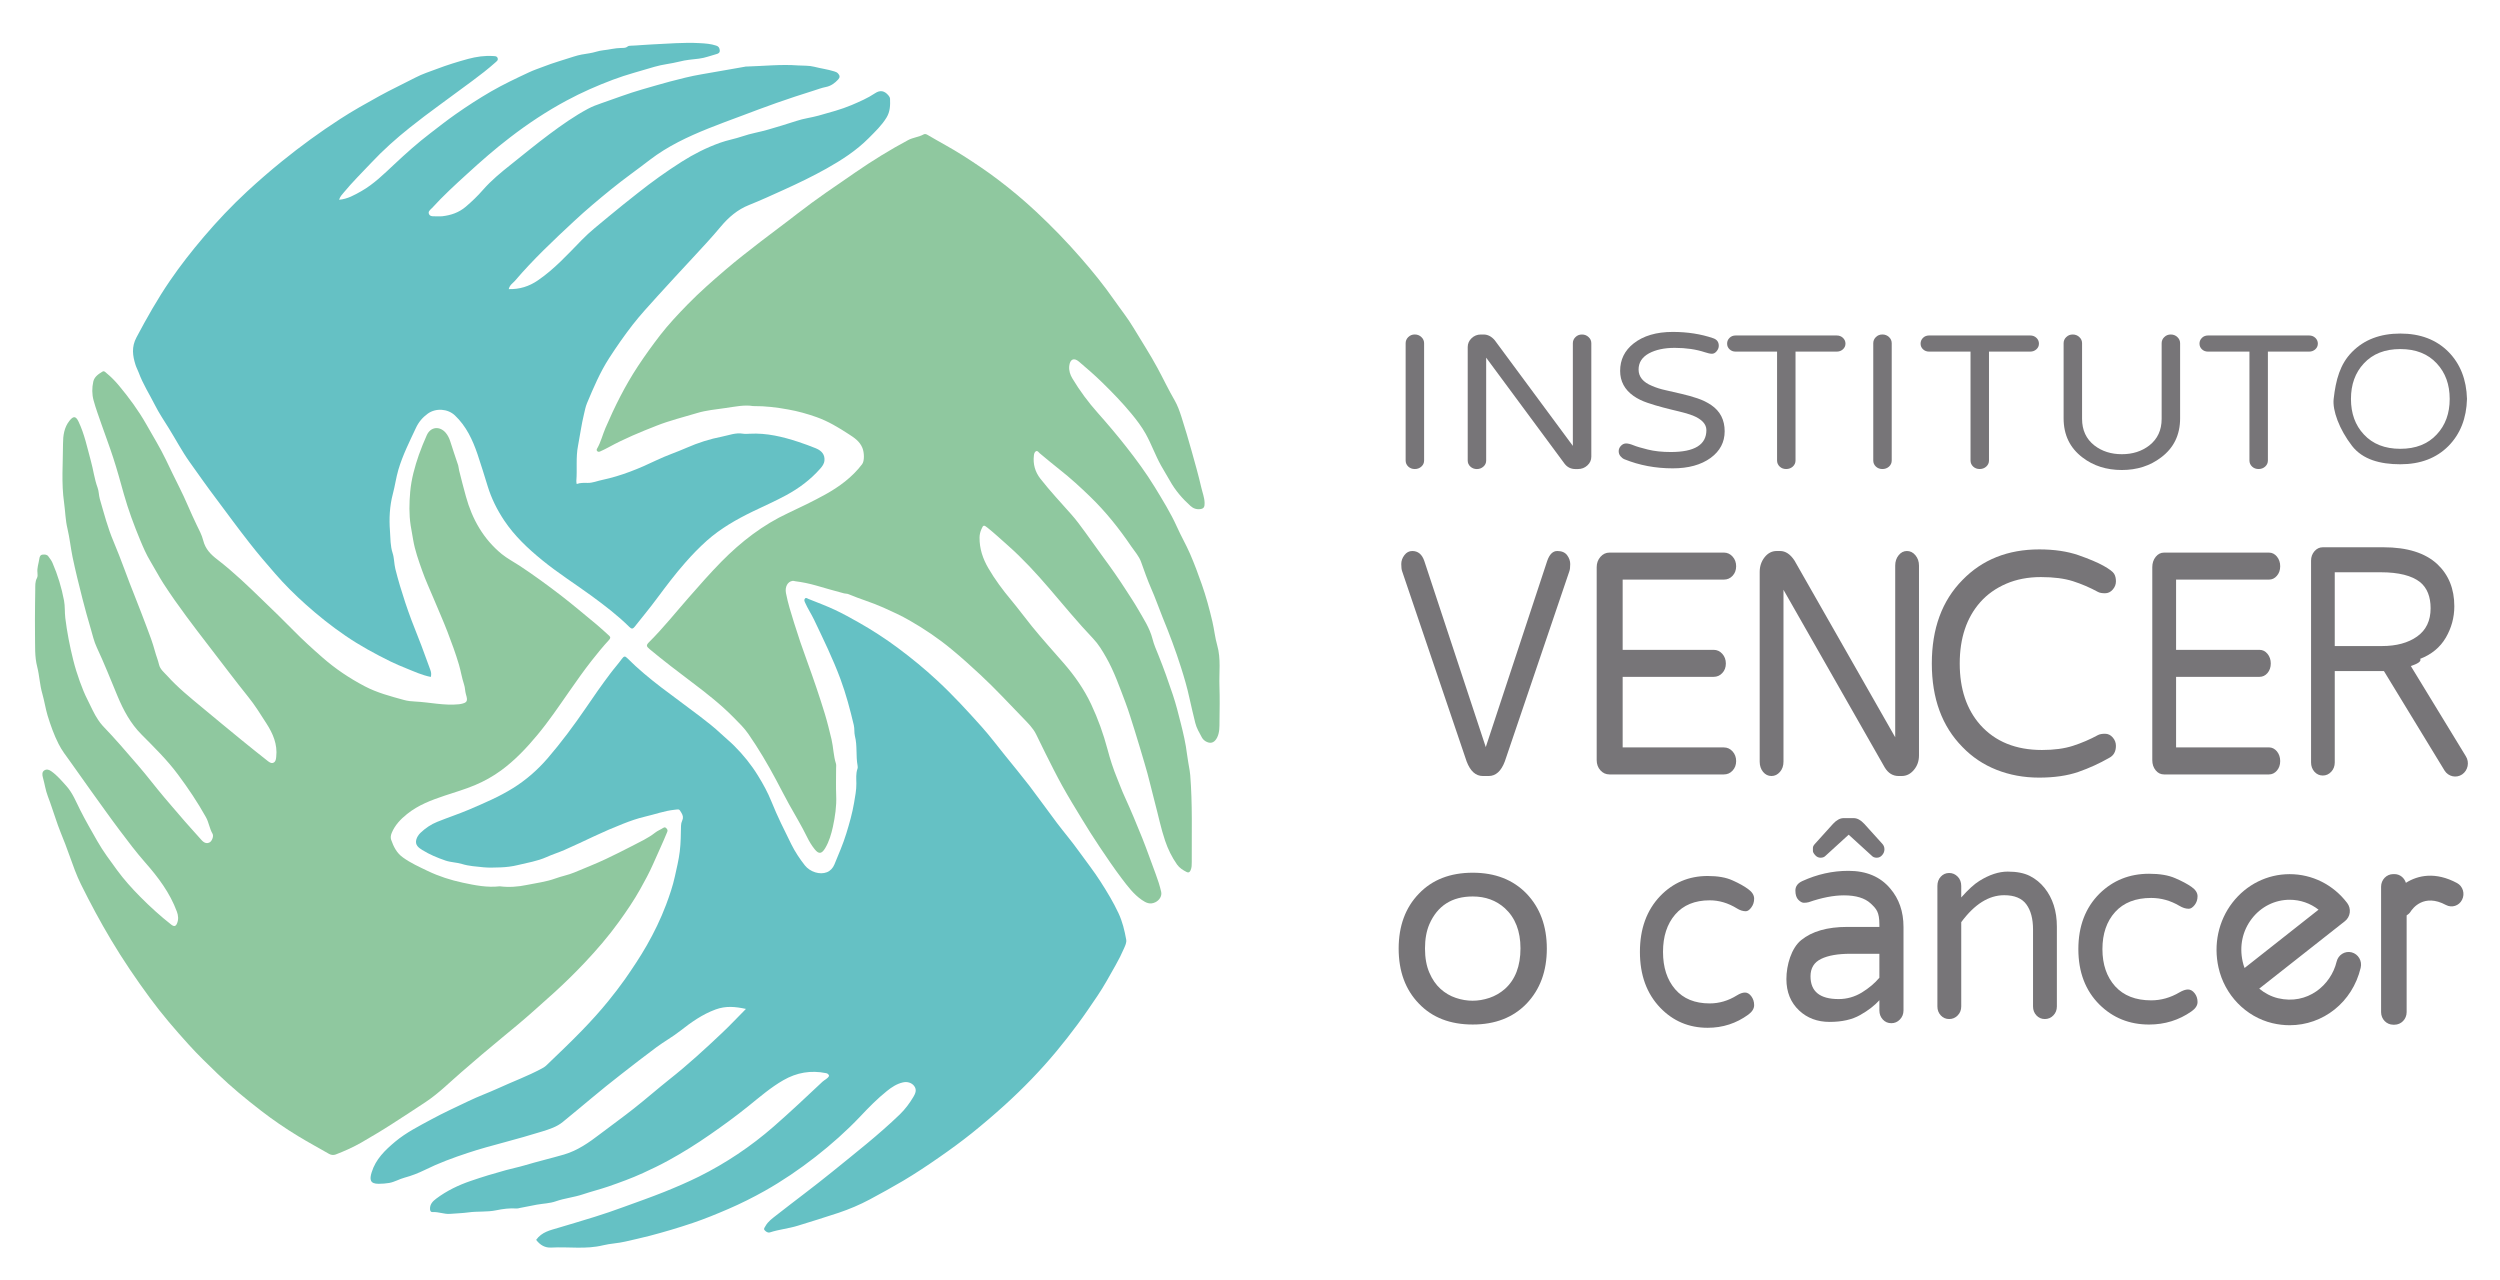<?xml version="1.0" encoding="utf-8"?>
<!-- Generator: Adobe Illustrator 16.0.3, SVG Export Plug-In . SVG Version: 6.00 Build 0)  -->
<!DOCTYPE svg PUBLIC "-//W3C//DTD SVG 1.1//EN" "http://www.w3.org/Graphics/SVG/1.1/DTD/svg11.dtd">
<svg version="1.1" id="Layer_1" xmlns="http://www.w3.org/2000/svg" xmlns:xlink="http://www.w3.org/1999/xlink" x="0px" y="0px"
	 width="749px" height="383.5px" viewBox="0 0 749 383.5" enable-background="new 0 0 749 383.5" xml:space="preserve">
<g>
	<defs>
		<rect id="SVGID_1_" x="-112" y="-114" width="1000" height="610"/>
	</defs>
	<clipPath id="SVGID_2_">
		<use xlink:href="#SVGID_1_"  overflow="visible"/>
	</clipPath>
	<path clip-path="url(#SVGID_2_)" fill="#65C1C4" d="M152.416,86.62c3.251,0.086,6.1-0.818,8.698-2.597
		c4.961-3.371,8.976-7.819,13.158-12.093c2.487-2.569,5.294-4.721,8.003-7.001c2.849-2.396,5.794-4.692,8.712-7.016
		c4.266-3.386,8.657-6.542,13.242-9.454c3.64-2.31,7.419-4.218,11.449-5.667c2.223-0.803,4.557-1.191,6.766-1.951
		c2.515-0.875,5.141-1.263,7.67-2.008c2.848-0.832,5.697-1.679,8.531-2.611c2.168-0.732,4.433-0.976,6.628-1.593
		c3.321-0.947,6.697-1.807,9.879-3.156c2.39-1.033,4.807-2.051,7.003-3.529c1.542-1.047,2.848-0.761,4.015,0.631
		c0.25,0.301,0.459,0.603,0.487,1.019c0.083,1.951,0.028,3.844-1.042,5.609c-1.446,2.381-3.432,4.247-5.35,6.183
		c-3.751,3.774-8.142,6.585-12.713,9.153c-4.155,2.324-8.42,4.376-12.728,6.327c-3.459,1.564-6.905,3.156-10.434,4.562
		c-3.418,1.363-6.114,3.672-8.448,6.47c-2.696,3.243-5.572,6.298-8.42,9.383c-3.557,3.83-7.1,7.66-10.616,11.534
		c-2.514,2.783-5.071,5.552-7.378,8.507c-2.487,3.214-4.821,6.556-7.044,10c-2.723,4.232-4.669,8.837-6.614,13.47
		c-0.445,1.062-0.653,2.21-0.917,3.314c-0.75,3.099-1.167,6.27-1.765,9.383c-0.708,3.572-0.222,7.072-0.514,10.588
		c-0.013,0.243,0.042,0.516,0.097,0.932c1.126-0.416,2.224-0.345,3.321-0.33c1.501,0.014,2.877-0.602,4.308-0.89
		c5.71-1.205,11.087-3.399,16.368-5.939c2.903-1.392,6.002-2.396,8.947-3.701c3.432-1.507,6.99-2.64,10.63-3.343
		c2.042-0.401,4.071-1.248,6.238-0.875c0.681,0.115,1.39,0.043,2.071,0.014c5.03-0.272,9.823,0.89,14.575,2.453
		c1.765,0.589,3.501,1.22,5.224,1.923c1.876,0.775,2.682,2.008,2.557,3.601c-0.07,1.018-0.653,1.793-1.279,2.496
		c-2.89,3.285-6.336,5.853-10.143,7.919c-3.265,1.779-6.641,3.257-9.976,4.864c-4.904,2.381-9.67,5.078-13.811,8.751
		c-2.32,2.08-4.502,4.318-6.558,6.685c-2.987,3.386-5.697,7.001-8.406,10.63c-2.154,2.927-4.488,5.71-6.739,8.565
		c-0.528,0.646-0.917,0.617-1.528,0.015c-3.474-3.443-7.35-6.399-11.283-9.282c-4.932-3.601-10.115-6.872-14.853-10.746
		c-4.279-3.486-8.295-7.259-11.421-11.95c-2.098-3.17-3.765-6.499-4.891-10.157c-0.986-3.214-1.987-6.442-3.057-9.627
		c-1.473-4.332-3.404-8.435-6.766-11.62c-2.168-2.052-5.725-2.266-8.129-0.545c-1.57,1.133-2.765,2.554-3.585,4.332
		c-1.917,4.103-3.945,8.12-5.238,12.496c-0.694,2.382-1.014,4.863-1.653,7.23c-0.973,3.687-1.139,7.403-0.861,11.104
		c0.152,2.195,0.083,4.448,0.805,6.657c0.473,1.435,0.431,3.171,0.806,4.706c0.848,3.4,1.862,6.742,2.96,10.056
		c1.181,3.544,2.501,7.044,3.904,10.502c1.292,3.17,2.376,6.441,3.599,9.64c0.264,0.704,0.375,1.349,0.166,2.166
		c-2.612-0.516-5.002-1.621-7.378-2.582c-1.542-0.631-3.098-1.262-4.612-2.008c-4.669-2.295-9.24-4.777-13.562-7.733
		c-4.182-2.855-8.128-5.996-11.907-9.382c-3.238-2.884-6.308-5.94-9.143-9.196c-2.639-3.013-5.252-6.083-7.725-9.253
		c-3.349-4.261-6.544-8.637-9.782-12.969c-2.778-3.673-5.432-7.446-8.1-11.191c-2.321-3.242-4.182-6.799-6.294-10.199
		c-1.418-2.281-2.932-4.519-4.141-6.915c-1.639-3.242-3.613-6.313-4.877-9.756c-0.292-0.789-0.708-1.521-0.945-2.281
		c-0.875-2.754-1.264-5.365,0.278-8.263c3.085-5.825,6.322-11.549,10.032-16.972c3.126-4.576,6.558-8.938,10.143-13.155
		c4.071-4.792,8.378-9.325,12.95-13.572c3.404-3.141,6.905-6.183,10.504-9.095c5.558-4.505,11.338-8.709,17.312-12.582
		c3.835-2.496,7.823-4.72,11.824-6.929c3.558-1.966,7.24-3.673,10.838-5.552c2.029-1.062,4.238-1.765,6.406-2.582
		c3.07-1.162,6.197-2.138,9.365-2.999c2.487-0.66,4.988-1.032,7.558-0.846c0.5,0.043,1.042-0.029,1.265,0.604
		c0.222,0.645-0.25,0.932-0.626,1.276c-2.223,1.98-4.571,3.802-6.961,5.567c-3.293,2.453-6.6,4.892-9.92,7.302
		c-2.946,2.152-5.864,4.347-8.726,6.628c-4.127,3.285-8.059,6.785-11.685,10.659c-2.738,2.913-5.6,5.724-8.157,8.823
		c-0.528,0.631-1.125,1.205-1.417,2.195c2.543-0.215,4.627-1.435,6.697-2.597c3.696-2.109,6.725-5.107,9.837-8.019
		c3.474-3.257,7.031-6.442,10.811-9.325c2.501-1.923,4.974-3.874,7.558-5.682c3.446-2.424,6.975-4.705,10.63-6.828
		c3.682-2.123,7.516-3.931,11.351-5.724c1.403-0.66,2.89-1.162,4.335-1.707c3.002-1.177,6.114-2.037,9.17-3.042
		c1.459-0.473,3.03-0.746,4.572-0.961c1.403-0.187,2.709-0.761,4.155-0.904c1.778-0.172,3.543-0.674,5.363-0.689
		c0.403-0.014,0.805,0.015,1.195-0.071c0.263-0.057,0.527-0.172,0.777-0.373c0.223-0.187,0.584-0.23,0.89-0.23
		c2.126-0.057,4.252-0.315,6.35-0.387c4.765-0.201,9.531-0.66,14.325-0.387c1.667,0.086,3.349,0.2,4.974,0.745
		c0.751,0.244,0.987,0.703,1.056,1.392c0.084,0.789-0.528,1.033-1.042,1.162c-1.723,0.459-3.363,1.133-5.182,1.349
		c-1.974,0.229-4.002,0.387-5.892,0.889c-2.473,0.631-5.03,0.832-7.434,1.55c-4.126,1.262-8.322,2.309-12.379,3.844
		c-4.78,1.793-9.449,3.845-13.951,6.269c-5.932,3.185-11.546,6.901-16.923,11.033c-4.474,3.414-8.726,7.144-12.88,10.946
		c-3.613,3.285-7.225,6.599-10.532,10.243c-0.084,0.086-0.195,0.144-0.278,0.244c-0.361,0.43-0.917,0.789-0.639,1.492
		c0.25,0.645,0.806,0.717,1.403,0.717c0.889-0.014,1.779,0.072,2.64-0.014c2.571-0.301,4.919-1.09,6.989-2.841
		c1.848-1.577,3.571-3.227,5.169-5.064c2.501-2.854,5.405-5.236,8.35-7.574c3.849-3.071,7.67-6.212,11.616-9.153
		c3.682-2.741,7.448-5.395,11.491-7.561c1.264-0.674,2.626-1.191,3.974-1.65c4.085-1.405,8.128-2.969,12.296-4.16
		c2.724-0.775,5.447-1.593,8.184-2.324c3.168-0.832,6.35-1.65,9.573-2.195c2.501-0.431,5.002-0.89,7.49-1.306
		c1.195-0.2,4.862-0.846,5.641-0.989c0.083-0.072,0.25-0.029,0.361-0.029c5.155-0.144,10.296-0.717,15.437-0.33
		c1.611,0.1,3.32,0,4.849,0.402c1.973,0.516,4.002,0.76,5.961,1.377c0.417,0.129,0.805,0.258,1.139,0.617
		c0.57,0.631,0.653,1.147,0.042,1.822c-1.028,1.119-2.237,1.965-3.669,2.238c-1.278,0.243-2.486,0.731-3.709,1.104
		c-3.738,1.162-7.448,2.396-11.13,3.687c-3.459,1.205-6.877,2.525-10.295,3.802c-3.377,1.262-6.767,2.496-10.116,3.845
		c-6.155,2.482-12.129,5.279-17.507,9.396c-3.835,2.97-7.822,5.753-11.588,8.824c-3.779,3.069-7.517,6.197-11.101,9.54
		c-6.142,5.71-12.242,11.448-17.716,17.875C153.666,84.855,152.736,85.3,152.416,86.62"/>
	<path clip-path="url(#SVGID_2_)" fill="#65C1C4" d="M160.625,371.464c1.737-2.425,4.266-2.884,6.628-3.602
		c3.599-1.104,7.253-2.123,10.837-3.271c2.932-0.918,5.864-1.908,8.768-2.984c4.057-1.478,8.156-2.912,12.171-4.519
		c3.516-1.421,7.003-2.912,10.393-4.591c8.073-4.031,15.535-9.01,22.398-15.006c4.974-4.348,9.782-8.881,14.603-13.414
		c0.654-0.603,1.543-0.89,1.973-1.75c-0.125-0.531-0.555-0.76-0.944-0.818c-4.516-0.918-8.754-0.187-12.769,2.124
		c-3.78,2.166-7.073,5.035-10.463,7.761c-3.738,3.013-7.6,5.824-11.532,8.551c-3.988,2.769-8.073,5.337-12.311,7.66
		c-2.529,1.392-5.113,2.64-7.725,3.831c-3.404,1.563-6.906,2.826-10.421,4.046c-2.515,0.86-5.113,1.506-7.642,2.353
		c-2.654,0.89-5.433,1.147-8.087,2.08c-1.792,0.631-3.779,0.66-5.682,1.004c-1.695,0.302-3.377,0.66-5.086,0.99
		c-0.305,0.058-0.611,0.187-0.903,0.158c-2.084-0.158-4.21,0.129-6.155,0.53c-2.821,0.588-5.641,0.244-8.406,0.646
		c-1.807,0.244-3.613,0.272-5.419,0.431c-1.792,0.145-3.46-0.66-5.238-0.531c-0.556,0.029-0.737-0.344-0.779-0.875
		c-0.069-1.491,0.82-2.366,1.862-3.156c3.14-2.353,6.614-4.031,10.296-5.293c3.502-1.206,7.045-2.281,10.63-3.257
		c1.834-0.503,3.709-0.875,5.544-1.421c3.917-1.162,7.877-2.108,11.81-3.242c4.071-1.19,7.517-3.615,10.865-6.183
		c3.363-2.568,6.808-5.021,10.116-7.646c3.584-2.826,7.016-5.839,10.587-8.68c5.53-4.361,10.727-9.139,15.853-13.987
		c2.349-2.209,4.544-4.577,7.087-7.131c-3.321-0.717-6.072-0.932-9.073,0.158c-3.988,1.463-7.309,3.83-10.602,6.413
		c-2.279,1.793-4.835,3.199-7.169,4.935c-3.571,2.626-7.059,5.38-10.56,8.092c-5.961,4.591-11.644,9.54-17.494,14.288
		c-1.792,1.464-3.96,2.138-6.099,2.813c-3.779,1.176-7.587,2.237-11.407,3.271c-3.641,0.976-7.295,1.966-10.88,3.156
		c-4.39,1.449-8.74,3.041-12.936,5.122c-1.903,0.932-3.973,1.75-6.085,2.31c-1.543,0.416-2.932,1.276-4.558,1.578
		c-1.07,0.187-2.112,0.244-3.168,0.258c-2.654,0.029-2.751-1.348-2.112-3.414c1.209-3.988,4.057-6.686,7.059-9.21
		c3.321-2.77,7.155-4.678,10.907-6.715c3.627-1.965,7.378-3.672,11.088-5.451c2.918-1.406,5.988-2.511,8.934-3.859
		c4.321-1.994,8.781-3.614,12.977-5.882c0.445-0.244,0.903-0.487,1.265-0.832c3.626-3.486,7.281-6.943,10.782-10.559
		c2.793-2.883,5.502-5.854,8.017-8.98c1.681-2.095,3.321-4.189,4.877-6.398c2.293-3.3,4.516-6.614,6.516-10.114
		c2.223-3.888,4.169-7.905,5.767-12.123c1.055-2.797,2.028-5.623,2.667-8.564c0.542-2.468,1.154-4.921,1.459-7.46
		c0.32-2.582,0.32-5.151,0.375-7.719c0.014-0.559,0.125-1.032,0.348-1.506c0.389-0.832,0.278-1.535-0.223-2.352
		c-0.708-1.206-0.625-1.091-2.097-0.919c-3.03,0.316-5.892,1.392-8.851,2.066c-2.209,0.517-4.377,1.277-6.517,2.124
		c-2.89,1.133-5.752,2.366-8.559,3.686c-3.001,1.406-5.988,2.827-9.017,4.161c-1.765,0.775-3.613,1.334-5.378,2.137
		c-2.764,1.234-5.738,1.693-8.614,2.396c-1.667,0.416-3.446,0.631-5.197,0.689c-1.695,0.043-3.404,0.143-5.085-0.029
		c-2.153-0.244-4.321-0.33-6.433-0.99c-1.584-0.487-3.321-0.473-4.919-1.018c-2.431-0.833-4.794-1.808-6.975-3.171
		c-1.07-0.66-2.195-1.449-1.806-3.056c0.208-0.818,0.709-1.535,1.278-2.094c1.473-1.392,3.14-2.54,5.016-3.286
		c3.168-1.277,6.419-2.352,9.573-3.687c4.461-1.922,8.962-3.816,13.117-6.412c3.876-2.41,7.308-5.394,10.337-8.895
		c4.127-4.791,7.878-9.841,11.463-15.077c2.362-3.487,4.78-6.944,7.309-10.301c1.139-1.535,2.431-2.956,3.543-4.49
		c0.555-0.761,0.917-0.89,1.597-0.173c3.196,3.214,6.67,6.069,10.241,8.809c3.779,2.884,7.642,5.652,11.421,8.55
		c2.21,1.693,4.405,3.386,6.447,5.322c1.292,1.22,2.682,2.325,3.932,3.587c2.71,2.697,5.127,5.696,7.114,8.938
		c1.529,2.468,2.946,5.05,4.044,7.79c1.75,4.375,3.862,8.564,5.946,12.782c1.112,2.238,2.516,4.347,4.058,6.312
		c1.542,1.938,4.474,2.898,6.613,2.038c1.014-0.402,1.793-1.263,2.223-2.296c1.251-3.055,2.585-6.082,3.558-9.253
		c0.944-3.056,1.819-6.126,2.348-9.268c0.305-1.893,0.708-3.802,0.68-5.738c-0.013-1.492-0.18-2.984,0.334-4.447
		c0.111-0.273,0.083-0.646,0.028-0.962c-0.542-2.912-0.042-5.925-0.792-8.823c-0.264-1.061-0.07-2.166-0.334-3.271
		c-1.111-4.676-2.32-9.281-4.001-13.815c-2.279-6.14-5.141-11.965-7.934-17.832c-0.82-1.707-1.89-3.3-2.654-5.05
		c-0.194-0.43-0.389-0.861-0.028-1.248c0.334-0.359,0.709,0,1.028,0.129c2.654,1.062,5.336,2.066,7.92,3.271
		c2.432,1.133,4.78,2.453,7.128,3.773c4.099,2.324,8.045,4.877,11.852,7.718c4.057,3.013,7.962,6.226,11.672,9.67
		c4.724,4.375,9.072,9.124,13.366,13.915c2.418,2.712,4.613,5.624,6.892,8.45c2.487,3.085,5.002,6.126,7.406,9.239
		c2.779,3.644,5.446,7.417,8.211,11.075c2.195,2.898,4.557,5.653,6.655,8.608c2.154,2.984,4.433,5.882,6.42,8.995
		c1.959,3.056,3.835,6.155,5.377,9.456c1.167,2.495,1.806,5.149,2.293,7.847c0.18,0.946-0.279,1.808-0.612,2.597
		c-0.75,1.75-1.611,3.457-2.556,5.121c-1.765,3.099-3.46,6.27-5.475,9.239c-1.931,2.84-3.848,5.696-5.891,8.449
		c-2.057,2.77-4.168,5.48-6.364,8.12c-4.779,5.753-9.962,11.09-15.478,16.097c-3.196,2.897-6.461,5.681-9.81,8.378
		c-3.196,2.554-6.516,4.979-9.892,7.316c-3.516,2.453-7.087,4.82-10.755,7.002c-3.307,1.937-6.641,3.801-10.018,5.595
		c-2.987,1.592-6.086,2.897-9.267,3.974c-4.058,1.362-8.157,2.598-12.242,3.873c-2.751,0.861-5.599,1.104-8.322,1.994
		c-0.723,0.23-1.237-0.215-1.654-0.659c-0.389-0.416,0.084-0.876,0.264-1.22c0.765-1.391,2.029-2.266,3.21-3.199
		c5.613-4.404,11.352-8.637,16.895-13.142c6.823-5.552,13.77-10.96,20.134-17.101c1.625-1.578,2.959-3.371,4.098-5.293
		c0.557-0.962,1.098-2.081,0.209-3.243c-0.709-0.946-2.043-1.392-3.39-1.062c-1.806,0.416-3.363,1.435-4.78,2.583
		c-2.862,2.295-5.447,4.92-7.976,7.617c-4.168,4.391-8.67,8.379-13.421,12.094c-4.836,3.773-9.894,7.217-15.215,10.215
		c-3.529,1.979-7.169,3.802-10.893,5.408c-3.502,1.507-7.017,2.956-10.616,4.175c-4.293,1.449-8.642,2.74-13.033,3.888
		c-2.389,0.617-4.821,1.148-7.239,1.708c-2.139,0.516-4.46,0.573-6.613,1.104c-5.169,1.276-10.352,0.401-15.52,0.688
		C163.293,373.888,161.82,373.027,160.625,371.464"/>
	<path clip-path="url(#SVGID_2_)" fill="#8FC89F" d="M149.729,265.534c2.765,0.359,5.502,0.144,8.101-0.402
		c2.862-0.588,5.766-0.932,8.545-1.936c1.861-0.689,3.848-1.033,5.696-1.808c3.155-1.334,6.364-2.568,9.476-4.045
		c2.599-1.249,5.197-2.511,7.74-3.846c2.376-1.248,4.835-2.338,6.988-4.031c0.737-0.588,1.64-0.918,2.432-1.434
		c0.431-0.273,0.695-0.158,0.973,0.157c0.236,0.302,0.43,0.532,0.236,1.019c-1.32,3.257-2.834,6.427-4.238,9.641
		c-1.139,2.596-2.487,5.078-3.863,7.532c-1.903,3.399-4.099,6.627-6.391,9.798c-3.14,4.36-6.655,8.421-10.323,12.309
		c-2.877,3.041-5.878,5.983-8.976,8.809c-2.015,1.836-4.085,3.629-6.114,5.467c-3.126,2.797-6.364,5.479-9.601,8.133
		c-4.127,3.372-8.17,6.857-12.2,10.344c-3.501,3.027-6.78,6.327-10.643,8.895c-3.307,2.195-6.628,4.361-9.976,6.514
		c-3.057,1.979-6.197,3.845-9.351,5.667c-2.459,1.406-5.016,2.539-7.642,3.558c-0.611,0.229-1.306,0.215-1.987-0.158
		c-3.098-1.793-6.252-3.472-9.323-5.351c-3.821-2.324-7.517-4.85-11.06-7.59c-4.516-3.485-8.906-7.087-13.033-11.075
		c-2.932-2.84-5.878-5.666-8.629-8.708c-4.07-4.49-8.03-9.081-11.629-13.987c-4.141-5.624-8.073-11.405-11.671-17.445
		c-3.238-5.422-6.211-10.975-9.018-16.642c-1.334-2.697-2.376-5.638-3.404-8.522c-0.82-2.323-1.696-4.633-2.64-6.914
		c-0.612-1.478-1.112-2.985-1.626-4.491c-0.75-2.123-1.403-4.275-2.223-6.37c-0.723-1.864-0.973-3.844-1.515-5.738
		c-0.208-0.746-0.291-1.664,0.487-2.109c0.681-0.402,1.376-0.2,2.084,0.316c1.737,1.234,3.085,2.841,4.502,4.419
		c1.89,2.123,2.89,4.762,4.168,7.273c1.584,3.128,3.349,6.183,5.085,9.225c1.737,3.07,3.863,5.867,5.919,8.694
		c2.071,2.826,4.419,5.437,6.893,7.933c2.959,2.998,6.057,5.811,9.35,8.393c0.806,0.617,1.32,0.531,1.695-0.344
		c0.515-1.177,0.403-2.41-0.027-3.559c-2.084-5.624-5.572-10.272-9.476-14.705c-2.724-3.098-5.225-6.412-7.712-9.726
		c-2.904-3.86-5.697-7.833-8.531-11.75c-2.084-2.912-4.127-5.839-6.225-8.765c-1.237-1.707-2.515-3.357-3.488-5.28
		c-1.389-2.726-2.403-5.609-3.306-8.536c-0.639-2.152-0.959-4.375-1.571-6.513c-0.777-2.654-0.861-5.423-1.528-8.048
		c-0.82-3.142-0.597-6.269-0.667-9.397c-0.055-3.185,0-6.384,0.014-9.569c0-1.363,0.042-2.726,0.056-4.089
		c0.028-1.219-0.111-2.453,0.528-3.601c0.222-0.416,0.194-1.032,0.139-1.534c-0.181-1.464,0.361-2.812,0.556-4.204
		c0.069-0.517,0.25-1.191,0.986-1.248c0.639-0.058,1.292-0.072,1.723,0.531c0.444,0.616,0.945,1.234,1.236,1.936
		c1.571,3.63,2.724,7.417,3.46,11.32c0.32,1.693,0.167,3.457,0.375,5.193c0.528,4.261,1.334,8.436,2.376,12.582
		c0.542,2.18,1.209,4.303,1.959,6.398c0.695,1.908,1.432,3.802,2.376,5.624c1.015,1.979,1.862,4.06,3.113,5.896
		c0.444,0.646,0.889,1.277,1.403,1.822c3.641,3.773,7.045,7.747,10.463,11.721c2.765,3.17,5.293,6.57,8.017,9.77
		c1.459,1.764,3.001,3.471,4.474,5.222c2.14,2.539,4.391,4.964,6.586,7.445c0.848,0.961,1.64,1.191,2.487,0.746
		c0.653-0.344,1.292-1.836,0.862-2.582c-0.917-1.549-1.084-3.357-1.973-4.95c-2.501-4.49-5.336-8.694-8.379-12.782
		c-3.265-4.404-7.142-8.177-10.949-12.022c-3.237-3.257-5.349-7.159-7.142-11.434c-2.042-4.906-3.987-9.841-6.238-14.647
		c-0.834-1.765-1.265-3.73-1.82-5.624c-0.876-2.927-1.681-5.882-2.446-8.852c-1.069-4.203-2.112-8.378-3.001-12.639
		c-0.569-2.812-0.861-5.681-1.514-8.45c-0.626-2.582-0.654-5.193-1.015-7.775c-0.848-5.882-0.333-11.793-0.319-17.689
		c0-2.353,0.319-4.878,1.959-6.901c1.167-1.449,1.876-1.391,2.681,0.273c1.779,3.73,2.599,7.761,3.683,11.721
		c0.75,2.683,1.069,5.48,2.042,8.12c0.389,1.047,0.347,2.281,0.667,3.385c1.25,4.29,2.362,8.622,4.126,12.768
		c2.307,5.437,4.197,11.062,6.42,16.527c1.208,2.999,2.334,6.026,3.487,9.038c0.904,2.368,1.807,4.778,2.473,7.245
		c0.362,1.363,0.904,2.626,1.223,4.003c0.32,1.42,1.529,2.353,2.459,3.371c3.168,3.529,6.837,6.484,10.449,9.483
		c3.96,3.285,7.906,6.571,11.894,9.813c2.598,2.137,5.224,4.203,7.864,6.298c0.514,0.387,1.112,0.76,1.737,0.373
		c0.57-0.344,0.639-1.005,0.709-1.693c0.43-3.773-1.001-6.987-2.904-9.957c-1.765-2.739-3.46-5.522-5.517-8.047
		c-1.959-2.425-3.862-4.907-5.766-7.374c-2.112-2.726-4.196-5.466-6.28-8.192c-2.14-2.798-4.307-5.581-6.377-8.407
		c-2.391-3.228-4.711-6.499-6.906-9.884c-1.417-2.196-2.612-4.519-3.96-6.743c-1.209-1.994-2.153-4.189-3.057-6.355
		c-1.848-4.462-3.543-9.01-4.863-13.687c-1.028-3.672-2.028-7.359-3.223-11.003c-1.084-3.329-2.321-6.6-3.474-9.899
		c-0.834-2.425-1.737-4.821-2.404-7.288c-0.486-1.793-0.486-3.73-0.083-5.552c0.32-1.479,1.556-2.296,2.765-3.027
		c0.472-0.287,0.792,0.1,1.139,0.401c1.39,1.134,2.654,2.425,3.794,3.788c3.015,3.629,5.821,7.417,8.17,11.563
		c2,3.558,4.154,7.015,5.918,10.702c1.292,2.711,2.599,5.423,3.946,8.091c1.89,3.702,3.391,7.59,5.211,11.32
		c0.75,1.535,1.598,3.098,2.001,4.734c0.653,2.596,2.292,4.218,4.224,5.695c4.89,3.759,9.323,8.048,13.755,12.352
		c3.015,2.913,6.044,5.825,8.976,8.823c2.807,2.869,5.766,5.552,8.767,8.177c3.877,3.401,8.101,6.227,12.631,8.608
		c3.737,1.966,7.794,3.027,11.823,4.132c1.084,0.301,2.251,0.416,3.308,0.459c4.39,0.215,8.711,1.277,13.13,0.818
		c0.181-0.029,0.375-0.043,0.556-0.086c1.903-0.388,2.167-0.847,1.542-2.87c-0.292-0.989-0.236-2.008-0.583-3.012
		c-0.64-1.923-0.945-3.946-1.515-5.897c-0.987-3.342-2.195-6.613-3.446-9.87c-1.264-3.271-2.696-6.47-4.029-9.683
		c-1.195-2.884-2.529-5.71-3.557-8.651c-1.056-2.984-2.14-5.997-2.682-9.167c-0.236-1.449-0.528-2.869-0.75-4.319
		c-0.515-3.371-0.431-6.771-0.139-10.099c0.333-3.773,1.348-7.475,2.598-11.075c0.695-1.995,1.528-3.975,2.362-5.868
		c1.14-2.568,3.877-2.855,5.697-0.717c0.583,0.703,1.042,1.578,1.334,2.525c0.75,2.424,1.598,4.82,2.39,7.23
		c0.153,0.488,0.138,1.019,0.278,1.52c0.652,2.597,1.306,5.18,2.028,7.762c1.89,6.872,5.28,12.797,10.741,17.273
		c1.667,1.348,3.598,2.353,5.391,3.529c4.21,2.783,8.295,5.767,12.31,8.852c3.668,2.826,7.183,5.838,10.768,8.779
		c1.265,1.034,2.446,2.196,3.683,3.286c0.527,0.444,0.402,0.832-0.015,1.291c-1.82,1.965-3.501,4.045-5.168,6.154
		c-2.404,3.056-4.641,6.255-6.864,9.44c-3.043,4.362-6.016,8.766-9.407,12.84c-3.265,3.945-6.766,7.632-10.893,10.659
		c-2.459,1.794-5.086,3.257-7.864,4.419c-2.932,1.234-5.975,2.109-8.976,3.113c-4.03,1.349-8.003,2.826-11.38,5.566
		c-1.903,1.536-3.557,3.257-4.543,5.596c-0.292,0.717-0.403,1.448-0.181,2.065c0.723,2.081,1.667,3.988,3.529,5.308
		c2.335,1.693,4.905,2.826,7.448,4.06c3.348,1.607,6.864,2.726,10.476,3.501C142.295,265.233,145.991,265.979,149.729,265.534"/>
	<path clip-path="url(#SVGID_2_)" fill="#8FC89F" d="M225.586,121.659c-2.529-0.445-5.488,0.201-8.364,0.603
		c-2.793,0.416-5.669,0.659-8.393,1.492c-4.085,1.233-8.211,2.238-12.199,3.816c-4.821,1.893-9.615,3.873-14.172,6.369
		c-0.876,0.488-1.779,0.918-2.696,1.335c-0.264,0.114-0.625,0.157-0.875-0.158c-0.167-0.215-0.153-0.459,0-0.703
		c1.125-1.937,1.639-4.132,2.514-6.184c2.766-6.426,5.864-12.653,9.713-18.492c2.126-3.227,4.363-6.327,6.711-9.368
		c2.501-3.228,5.307-6.197,8.156-9.124c3.599-3.687,7.461-7.073,11.366-10.415c3.404-2.927,6.975-5.667,10.531-8.436
		c3.655-2.826,7.393-5.537,11.033-8.392c5.669-4.405,11.602-8.393,17.507-12.453c5.043-3.472,10.254-6.685,15.645-9.569
		c1.487-0.803,3.224-0.904,4.711-1.736c0.305-0.157,0.736-0.071,1.083,0.144c3.585,2.123,7.253,4.031,10.768,6.283
		c3.516,2.253,7.003,4.577,10.324,7.102c3.988,3.012,7.836,6.24,11.505,9.669c4.71,4.404,9.198,9.024,13.422,13.887
		c3.473,3.989,6.835,8.106,9.878,12.481c1.974,2.827,4.141,5.509,5.892,8.465c2.376,3.988,4.932,7.862,7.142,11.979
		c1.736,3.199,3.293,6.513,5.127,9.669c0.889,1.535,1.5,3.271,2.056,4.992c1.084,3.386,2.098,6.815,3.057,10.244
		c1.014,3.601,2.028,7.202,2.876,10.86c0.348,1.535,0.959,3.013,1,4.648c0.028,1.148-0.194,1.707-1.264,1.85
		c-1.125,0.159-2.126-0.171-2.973-0.946c-2.418-2.181-4.544-4.634-6.156-7.532c-0.861-1.549-1.82-3.041-2.681-4.605
		c-1.696-3.056-2.863-6.37-4.544-9.411c-1.222-2.195-2.723-4.16-4.307-6.083c-2.737-3.314-5.711-6.384-8.768-9.368
		c-2.223-2.181-4.584-4.218-6.947-6.226c-1.528-1.306-2.695-0.732-2.918,1.334c-0.138,1.349,0.292,2.625,0.945,3.701
		c2.21,3.687,4.752,7.116,7.614,10.329c2.918,3.286,5.766,6.643,8.49,10.115c3.057,3.887,5.988,7.876,8.573,12.093
		c2.348,3.874,4.765,7.733,6.641,11.908c1.223,2.74,2.751,5.365,3.946,8.12c1.293,2.984,2.432,6.04,3.502,9.109
		c1.292,3.659,2.293,7.389,3.182,11.176c0.555,2.367,0.778,4.792,1.445,7.101c1.167,4.075,0.514,8.206,0.667,12.309
		c0.125,3.516,0.055,7.03,0.013,10.531c-0.013,1.607,0.056,3.185-0.68,4.734c-0.681,1.392-1.696,1.994-3.043,1.406
		c-0.681-0.287-1.237-0.775-1.556-1.378c-0.737-1.405-1.598-2.768-1.974-4.346c-0.583-2.482-1.222-4.95-1.75-7.446
		c-0.667-3.113-1.57-6.183-2.529-9.196c-1.612-5.093-3.487-10.071-5.516-15.006c-1.167-2.884-2.182-5.853-3.446-8.694
		c-1.125-2.582-2.042-5.222-2.987-7.861c-0.626-1.779-1.918-3.157-2.946-4.677c-3.64-5.366-7.669-10.416-12.296-14.892
		c-2.918-2.826-5.919-5.58-9.115-8.091c-2.043-1.592-4.016-3.285-6.03-4.935c-0.334-0.273-0.598-0.832-1.084-0.617
		c-0.459,0.23-0.597,0.775-0.653,1.306c-0.306,2.582,0.375,4.906,1.917,6.9c2.918,3.73,6.141,7.173,9.268,10.702
		c1.528,1.707,2.876,3.587,4.238,5.437c1.82,2.468,3.543,4.993,5.363,7.446c2.39,3.228,4.696,6.528,6.864,9.913
		c1.167,1.823,2.39,3.63,3.473,5.51c1.668,2.912,3.558,5.695,4.419,9.052c0.417,1.664,1.125,3.257,1.778,4.863
		c1.57,3.902,2.974,7.848,4.308,11.85c0.93,2.783,1.653,5.624,2.362,8.465c0.778,3.069,1.501,6.154,1.889,9.353
		c0.195,1.607,0.529,3.257,0.792,4.892c0.056,0.445,0.125,0.89,0.167,1.349c0.695,8.679,0.417,17.373,0.459,26.067
		c0,0.846,0.013,1.664-0.362,2.482c-0.277,0.616-0.652,0.76-1.181,0.487c-1.083-0.545-2.126-1.205-2.848-2.209
		c-1.556-2.209-2.737-4.619-3.599-7.173c-1.25-3.687-2.014-7.518-3.015-11.248c-1.056-3.945-1.917-7.947-3.112-11.85
		c-1-3.27-1.904-6.584-2.959-9.841c-0.918-2.84-1.751-5.724-2.808-8.507c-1.736-4.562-3.348-9.225-5.766-13.471
		c-1.139-1.995-2.306-3.96-3.918-5.653c-4.585-4.805-8.795-9.956-13.116-14.991c-3.918-4.562-7.975-8.981-12.477-12.955
		c-2.001-1.765-3.947-3.586-6.017-5.236c-1.125-0.904-1.292-0.875-1.862,0.473c-0.333,0.775-0.528,1.564-0.541,2.439
		c-0.042,3.342,0.986,6.355,2.598,9.138c2,3.444,4.363,6.614,6.905,9.656c2.126,2.539,4.071,5.221,6.17,7.804
		c3.056,3.759,6.308,7.345,9.489,11.003c3.265,3.744,6.128,7.804,8.282,12.381c2.042,4.347,3.654,8.823,4.89,13.471
		c0.778,2.955,1.723,5.882,2.877,8.68c0.75,1.807,1.403,3.658,2.236,5.451c1.89,4.117,3.627,8.321,5.322,12.524
		c1.417,3.558,2.668,7.173,4.016,10.76c0.653,1.722,1.208,3.472,1.625,5.265c0.306,1.32-0.57,2.597-1.778,3.171
		c-1.557,0.746-2.779,0.144-4.002-0.703c-2.445-1.679-4.224-4.06-6.002-6.399c-2.349-3.099-4.53-6.341-6.697-9.569
		c-1.82-2.711-3.557-5.466-5.253-8.263c-2.014-3.3-4.029-6.599-5.919-9.999c-1.764-3.185-3.39-6.47-5.029-9.727
		c-0.945-1.894-1.862-3.802-2.793-5.696c-0.903-1.836-2.418-3.314-3.821-4.777c-4.266-4.39-8.406-8.894-12.894-13.055
		c-2.793-2.597-5.613-5.15-8.559-7.575c-3.96-3.285-8.184-6.14-12.602-8.665c-2.529-1.463-5.225-2.682-7.907-3.888
		c-3.404-1.535-6.988-2.539-10.42-4.002c-0.39-0.172-0.862-0.129-1.292-0.23c-2.821-0.717-5.628-1.578-8.435-2.367
		c-2.028-0.574-4.057-1.004-6.141-1.262c-0.305-0.043-0.597-0.158-0.917-0.115c-1.473,0.229-2.293,1.793-1.945,3.658
		c0.584,3.056,1.528,5.997,2.445,8.952c1.182,3.816,2.474,7.604,3.849,11.348c1.917,5.279,3.738,10.587,5.377,15.953
		c0.75,2.482,1.362,5.021,1.973,7.546c0.57,2.425,0.57,4.935,1.334,7.302c0.125,0.431,0.042,0.919,0.042,1.363
		c0,2.726-0.083,5.466,0.027,8.192c0.14,3.185-0.333,6.298-0.986,9.353c-0.486,2.181-1.125,4.419-2.307,6.399
		c-1.042,1.736-1.917,1.879-3.153,0.33c-0.89-1.105-1.626-2.324-2.251-3.601c-1.654-3.386-3.599-6.599-5.433-9.884
		c-1.32-2.396-2.571-4.85-3.863-7.274c-2.529-4.748-5.266-9.382-8.322-13.786c-1.223-1.78-2.807-3.314-4.335-4.864
		c-3.891-3.96-8.254-7.374-12.672-10.702c-4.238-3.2-8.476-6.427-12.575-9.842c-1.028-0.846-1.084-1.191-0.125-2.137
		c4.252-4.232,7.989-8.938,11.949-13.443c3.154-3.601,6.322-7.201,9.671-10.616c5.891-5.982,12.436-11.046,20.022-14.576
		c3.737-1.75,7.461-3.543,11.074-5.537c4.196-2.325,8.073-5.151,11.074-9.096c0.736-0.961,0.667-3.472,0.083-4.892
		c-0.82-2.008-2.501-3.084-4.099-4.117c-3.043-1.98-6.183-3.874-9.615-5.093c-2.751-0.976-5.544-1.765-8.448-2.281
		C232.825,122.075,229.462,121.63,225.586,121.659"/>
	<path clip-path="url(#SVGID_2_)" fill="#777578" d="M423.867,140.523c0.778,0,1.431-0.244,1.973-0.731
		c0.556-0.503,0.82-1.105,0.82-1.823v-35.134c0-0.717-0.265-1.333-0.82-1.85c-0.542-0.517-1.194-0.775-1.973-0.775
		c-0.765,0-1.417,0.258-1.945,0.775s-0.792,1.133-0.792,1.85v35.134c0,0.718,0.264,1.32,0.792,1.823
		C422.45,140.279,423.103,140.523,423.867,140.523"/>
	<path clip-path="url(#SVGID_2_)" fill="#777578" d="M473.964,100.217c-0.778,0-1.432,0.258-1.945,0.775
		c-0.528,0.502-0.792,1.119-0.792,1.85v30.744l-23.412-31.662c-0.973-1.133-2.084-1.707-3.349-1.707h-0.792
		c-1.084,0-2.015,0.373-2.793,1.119c-0.764,0.732-1.153,1.621-1.153,2.64v33.986c0,0.732,0.265,1.334,0.792,1.822
		c0.528,0.488,1.182,0.746,1.945,0.746c0.778,0,1.432-0.258,1.974-0.746c0.556-0.488,0.819-1.09,0.819-1.822v-30.801l23.537,31.834
		c0.806,1.018,1.89,1.535,3.224,1.535h0.723c1.098,0,2.042-0.359,2.834-1.09c0.792-0.718,1.182-1.593,1.182-2.612v-33.986
		c0-0.731-0.265-1.348-0.82-1.85C475.395,100.476,474.728,100.217,473.964,100.217"/>
	<path clip-path="url(#SVGID_2_)" fill="#777578" d="M500.593,135.424c-2.626,0-4.946-0.244-6.934-0.746
		c-1.987-0.488-3.419-0.918-4.279-1.277c-0.876-0.358-1.612-0.545-2.195-0.545c-0.584,0-1.098,0.244-1.557,0.717
		c-0.444,0.474-0.667,1.005-0.667,1.593c0,0.588,0.181,1.09,0.527,1.506c0.349,0.416,0.737,0.732,1.182,0.919
		c4.502,1.821,9.323,2.725,14.479,2.725c4.696,0,8.476-1.033,11.365-3.127c2.793-2.052,4.196-4.706,4.196-7.977
		c0-3.414-1.348-6.025-4.016-7.847c-1.223-0.832-2.598-1.506-4.141-2.023c-1.542-0.517-3.112-0.961-4.737-1.335
		c-1.626-0.387-3.21-0.745-4.738-1.089c-1.542-0.33-2.918-0.775-4.141-1.306c-2.682-1.105-4.016-2.726-4.016-4.892
		c0-2.095,1.028-3.701,3.099-4.849c2.028-1.091,4.599-1.65,7.726-1.65c3.404,0,6.419,0.445,9.059,1.32
		c0.89,0.301,1.599,0.445,2.099,0.445c0.514,0,0.973-0.244,1.403-0.761c0.431-0.516,0.639-1.061,0.639-1.621
		c0-1.148-0.569-1.908-1.709-2.281c-3.64-1.248-7.684-1.879-12.088-1.879c-4.905,0-8.823,1.162-11.742,3.472
		c-2.681,2.123-4.015,4.863-4.015,8.206c0,3.098,1.334,5.609,4.015,7.503c1.209,0.846,2.6,1.52,4.17,2.051
		c1.556,0.531,3.14,1.004,4.737,1.42c1.599,0.431,3.183,0.804,4.738,1.177c1.57,0.359,2.932,0.775,4.113,1.219
		c2.709,1.105,4.07,2.568,4.07,4.376C511.235,133.243,507.692,135.424,500.593,135.424"/>
	<path clip-path="url(#SVGID_2_)" fill="#777578" d="M520.002,105.345h12.407v32.623c0,0.717,0.265,1.32,0.792,1.822
		c0.515,0.488,1.167,0.732,1.932,0.732c0.778,0,1.432-0.244,1.987-0.732c0.542-0.502,0.819-1.105,0.819-1.822v-32.623h12.339
		c0.736,0,1.348-0.229,1.861-0.688c0.5-0.46,0.765-1.02,0.765-1.708c0-0.674-0.265-1.262-0.765-1.736
		c-0.514-0.473-1.125-0.703-1.861-0.703h-30.276c-0.736,0-1.334,0.23-1.82,0.703c-0.5,0.474-0.736,1.062-0.736,1.736
		c0,0.688,0.236,1.248,0.736,1.708C518.668,105.116,519.266,105.345,520.002,105.345"/>
	<path clip-path="url(#SVGID_2_)" fill="#777578" d="M563.965,140.523c0.778,0,1.432-0.244,1.987-0.731
		c0.542-0.503,0.806-1.105,0.806-1.823v-35.134c0-0.717-0.264-1.333-0.806-1.85c-0.556-0.517-1.209-0.775-1.987-0.775
		c-0.764,0-1.417,0.258-1.944,0.775c-0.528,0.517-0.792,1.133-0.792,1.85v35.134c0,0.718,0.264,1.32,0.792,1.823
		C562.548,140.279,563.201,140.523,563.965,140.523"/>
	<path clip-path="url(#SVGID_2_)" fill="#777578" d="M590.37,137.966c0,0.717,0.265,1.32,0.792,1.822
		c0.528,0.488,1.182,0.732,1.945,0.732c0.765,0,1.432-0.244,1.974-0.732c0.541-0.502,0.819-1.104,0.819-1.822v-32.623h12.353
		c0.721,0,1.347-0.23,1.847-0.689c0.515-0.459,0.765-1.018,0.765-1.692c0-0.689-0.25-1.277-0.765-1.751
		c-0.5-0.473-1.126-0.703-1.847-0.703h-30.29c-0.723,0-1.334,0.23-1.82,0.703c-0.486,0.474-0.736,1.062-0.736,1.751
		c0,0.674,0.25,1.233,0.736,1.692s1.098,0.689,1.82,0.689h12.407V137.966z"/>
	<path clip-path="url(#SVGID_2_)" fill="#777578" d="M623.913,137.056c3.237,2.496,7.184,3.758,11.797,3.758
		c4.543,0,8.461-1.262,11.74-3.758c3.808-2.855,5.711-6.757,5.711-11.735V102.84c0-0.732-0.278-1.348-0.82-1.85
		c-0.541-0.517-1.208-0.775-1.973-0.775c-0.778,0-1.417,0.258-1.945,0.775c-0.528,0.502-0.792,1.118-0.792,1.85v22.653
		c0,3.385-1.236,6.04-3.71,7.976c-2.279,1.751-5.002,2.611-8.211,2.611c-3.196,0-5.934-0.86-8.212-2.611
		c-2.474-1.936-3.71-4.591-3.71-7.976V102.84c0-0.732-0.264-1.348-0.82-1.85c-0.541-0.517-1.208-0.775-1.973-0.775
		c-0.778,0-1.417,0.258-1.945,0.775c-0.527,0.502-0.792,1.118-0.792,1.85v22.481C618.258,130.299,620.147,134.201,623.913,137.056"
		/>
	<path clip-path="url(#SVGID_2_)" fill="#777578" d="M661.525,105.345h12.408v32.623c0,0.717,0.264,1.32,0.792,1.822
		c0.527,0.488,1.167,0.732,1.944,0.732c0.765,0,1.432-0.244,1.974-0.732c0.542-0.502,0.818-1.105,0.818-1.822v-32.623h12.354
		c0.723,0,1.334-0.229,1.848-0.688c0.5-0.46,0.765-1.02,0.765-1.708c0-0.674-0.265-1.262-0.765-1.736
		c-0.514-0.473-1.125-0.703-1.848-0.703h-30.29c-0.723,0-1.334,0.23-1.82,0.703c-0.486,0.474-0.736,1.062-0.736,1.736
		c0,0.688,0.25,1.248,0.736,1.708C660.191,105.116,660.803,105.345,661.525,105.345"/>
	<path clip-path="url(#SVGID_2_)" fill="#777578" d="M719.131,139.095c6.002,0,10.81-1.822,14.45-5.494
		c3.529-3.601,5.377-8.293,5.529-14.074c-0.152-5.796-2-10.487-5.529-14.088c-3.641-3.673-8.448-5.509-14.45-5.509
		c-6.017,0-10.838,1.836-14.45,5.509c-3.613,3.644-4.877,8.378-5.517,14.088c-0.389,3.415,1.653,9.067,5.517,14.074
		C707.862,137.689,713.114,139.095,719.131,139.095 M708.21,108.882c2.653-2.869,6.294-4.304,10.921-4.304s8.281,1.435,10.921,4.304
		c2.584,2.769,3.876,6.312,3.876,10.645c0,4.318-1.292,7.876-3.876,10.63c-2.64,2.87-6.294,4.305-10.921,4.305
		s-8.268-1.435-10.921-4.305c-2.585-2.754-3.863-6.312-3.863-10.63C704.347,115.194,705.625,111.651,708.21,108.882"/>
	<path clip-path="url(#SVGID_2_)" fill="#777578" d="M466.561,165.082c-1.334,0-2.334,0.99-3.015,2.956l-18.41,55.792
		l-18.425-55.792c-0.681-1.966-1.875-2.956-3.599-2.956c-0.944,0-1.723,0.416-2.348,1.234c-0.641,0.832-0.945,1.722-0.945,2.668
		c0,0.947,0.084,1.65,0.236,2.095l19.342,57.04c1.111,2.927,2.723,4.376,4.877,4.376h1.723c2.126,0,3.751-1.449,4.849-4.376
		l19.355-57.04c0.152-0.445,0.236-1.148,0.236-2.095c0-0.946-0.319-1.836-0.945-2.668
		C468.867,165.498,467.895,165.082,466.561,165.082"/>
	<path clip-path="url(#SVGID_2_)" fill="#777578" d="M519.079,230.874c0.709-0.761,1.07-1.708,1.07-2.855
		c0-1.133-0.361-2.109-1.07-2.898s-1.584-1.191-2.599-1.191h-30.331v-21.146h27.247c1.028,0,1.89-0.373,2.598-1.134
		c0.723-0.76,1.07-1.721,1.07-2.854c0-1.148-0.348-2.109-1.07-2.913c-0.708-0.789-1.569-1.19-2.598-1.19h-27.247v-21.046h30.331
		c1.015,0,1.89-0.373,2.599-1.133c0.709-0.775,1.07-1.708,1.07-2.87c0-1.133-0.361-2.109-1.07-2.897
		c-0.709-0.79-1.584-1.191-2.599-1.191h-34.264c-1.084,0-1.986,0.43-2.737,1.291c-0.736,0.86-1.111,1.879-1.111,3.084v57.801
		c0,1.205,0.375,2.238,1.111,3.056c0.751,0.832,1.653,1.233,2.737,1.233h34.264C517.495,232.021,518.37,231.648,519.079,230.874"/>
	<path clip-path="url(#SVGID_2_)" fill="#777578" d="M571.319,165.082c-0.986,0-1.82,0.431-2.501,1.292
		c-0.681,0.846-1.014,1.878-1.014,3.083v51.432l-30.18-52.952c-1.25-1.908-2.695-2.855-4.307-2.855h-1.016
		c-1.416,0-2.625,0.617-3.611,1.851c-0.986,1.248-1.486,2.711-1.486,4.433v56.84c0,1.205,0.346,2.237,1.014,3.055
		c0.681,0.818,1.515,1.234,2.515,1.234c0.987,0,1.835-0.416,2.543-1.234c0.709-0.818,1.056-1.85,1.056-3.055v-51.503l30.332,53.224
		c1.042,1.721,2.432,2.568,4.154,2.568h0.932c1.417,0,2.626-0.602,3.64-1.808c1.028-1.205,1.543-2.668,1.543-4.376v-56.854
		c0-1.205-0.361-2.237-1.057-3.083C573.168,165.513,572.306,165.082,571.319,165.082"/>
	<path clip-path="url(#SVGID_2_)" fill="#777578" d="M598.165,230.636c3.918,1.549,8.17,2.338,12.741,2.338
		c4.558,0,8.476-0.573,11.769-1.707c3.279-1.148,6.349-2.553,9.227-4.203c1.348-0.689,2.028-1.894,2.028-3.615
		c0-0.947-0.319-1.794-0.973-2.525c-0.64-0.732-1.403-1.091-2.293-1.091c-0.889,0-1.569,0.129-2.07,0.373
		c-2.445,1.334-4.96,2.41-7.544,3.243c-2.572,0.832-5.656,1.248-9.282,1.248c-7.836,0-14.005-2.511-18.479-7.518
		c-4.099-4.648-6.155-10.759-6.155-18.392c0-7.617,2.057-13.743,6.155-18.377c2.084-2.353,4.683-4.189,7.768-5.524
		c3.098-1.333,6.558-1.994,10.393-1.994s7.029,0.416,9.602,1.234c2.584,0.832,5.099,1.908,7.544,3.242
		c0.501,0.259,1.182,0.373,2.07,0.373c0.89,0,1.653-0.358,2.293-1.09c0.653-0.731,0.973-1.549,0.973-2.482
		c0-0.918-0.181-1.678-0.556-2.281c-0.361-0.602-1.417-1.391-3.168-2.381c-1.751-0.975-4.252-2.038-7.531-3.185
		c-3.293-1.133-7.198-1.722-11.727-1.722c-9.379,0-17.05,3.056-22.981,9.153c-6.142,6.212-9.198,14.562-9.198,25.034
		c0,10.488,3.057,18.823,9.198,25.035C590.843,226.805,594.247,229.087,598.165,230.636"/>
	<path clip-path="url(#SVGID_2_)" fill="#777578" d="M679.769,173.65c0.945,0,1.737-0.373,2.391-1.148
		c0.652-0.76,0.986-1.707,0.986-2.855c0-1.133-0.334-2.109-0.986-2.898c-0.653-0.789-1.445-1.19-2.391-1.19h-31.415
		c-1,0-1.834,0.43-2.515,1.277c-0.681,0.86-1.015,1.893-1.015,3.098v57.801c0,1.205,0.334,2.224,1.015,3.056
		s1.515,1.234,2.515,1.234h31.415c0.945,0,1.737-0.388,2.391-1.148c0.652-0.761,0.986-1.707,0.986-2.855s-0.334-2.109-0.986-2.913
		c-0.653-0.774-1.445-1.19-2.391-1.19h-27.816v-21.132h24.996c0.945,0,1.737-0.387,2.39-1.134c0.653-0.774,0.986-1.721,0.986-2.869
		c0-1.133-0.333-2.109-0.986-2.898c-0.652-0.789-1.444-1.19-2.39-1.19h-24.996V173.65H679.769z"/>
	<path clip-path="url(#SVGID_2_)" fill="#777578" d="M441.241,261.467c-6.767,0-12.145,2.095-16.132,6.27
		c-4.043,4.175-6.072,9.669-6.072,16.47c0,6.814,2.029,12.309,6.072,16.483c3.987,4.175,9.365,6.256,16.132,6.256
		c6.697,0,12.074-2.081,16.117-6.256c4.043-4.232,6.072-9.727,6.072-16.483c0-6.743-2.029-12.237-6.072-16.47
		C453.315,263.562,447.938,261.467,441.241,261.467 M450.855,296.3c-1.389,1.205-2.932,2.095-4.626,2.668
		c-1.724,0.574-3.391,0.847-5.03,0.847c-1.653,0-3.335-0.272-5.03-0.847c-1.71-0.573-3.25-1.478-4.599-2.711
		c-1.361-1.234-2.474-2.841-3.335-4.85c-0.86-1.994-1.306-4.404-1.306-7.244c0-2.826,0.445-5.251,1.306-7.259
		c2.418-5.538,6.753-8.321,13.006-8.321c3.807,0,7.017,1.176,9.614,3.515c3.127,2.869,4.683,6.872,4.683,12.022
		C455.538,289.428,453.982,293.502,450.855,296.3"/>
	<path clip-path="url(#SVGID_2_)" fill="#777578" d="M512.228,269.737c2.835,0,5.544,0.818,8.129,2.41
		c0.917,0.574,1.806,0.861,2.667,0.861c0.556,0,1.112-0.373,1.668-1.134c0.556-0.731,0.848-1.621,0.848-2.64
		c0-1.033-0.584-1.979-1.751-2.826c-1.167-0.875-2.724-1.75-4.683-2.625c-1.959-0.904-4.446-1.335-7.489-1.335
		c-5.627,0-10.366,2.009-14.214,5.997c-4.058,4.247-6.086,9.827-6.086,16.742c0,6.93,2.028,12.495,6.086,16.728
		c3.848,4.003,8.587,6.011,14.214,6.011c4.516,0,8.573-1.319,12.172-3.944c1.167-0.861,1.751-1.807,1.751-2.841
		c0-1.033-0.292-1.908-0.848-2.654s-1.182-1.119-1.89-1.119c-0.723,0-1.528,0.287-2.445,0.861c-2.585,1.606-5.294,2.396-8.129,2.396
		c-4.46,0-7.905-1.406-10.353-4.246c-2.43-2.826-3.639-6.557-3.639-11.19s1.209-8.364,3.639-11.19
		C504.322,271.158,507.768,269.737,512.228,269.737"/>
	<path clip-path="url(#SVGID_2_)" fill="#777578" d="M553.782,260.903c-4.766,0-9.365,1.033-13.812,3.07
		c-1.375,0.632-2.07,1.578-2.07,2.826c0,1.249,0.292,2.167,0.876,2.77c0.583,0.603,1.139,0.903,1.667,0.903s1-0.057,1.431-0.172
		c3.975-1.377,7.489-2.052,10.561-2.052c3.599,0,6.266,0.804,8.017,2.425c1.737,1.636,2.612,2.539,2.612,6.37v0.659h-9.601
		c-5.989,0-10.588,1.32-13.812,3.945c-2.96,2.382-4.446,7.489-4.446,11.692c0,3.888,1.278,7.016,3.821,9.411
		c2.417,2.267,5.474,3.414,9.114,3.414c3.71,0,6.767-0.688,9.171-2.065c2.403-1.349,4.321-2.841,5.752-4.433v3.056
		c0,1.076,0.348,1.979,1.028,2.726c0.694,0.747,1.542,1.104,2.543,1.104c1,0,1.861-0.357,2.57-1.104
		c0.723-0.746,1.084-1.649,1.084-2.726v-25.006c0-4.605-1.334-8.436-3.975-11.52C563.355,262.668,559.173,260.903,553.782,260.903
		 M563.063,292.924c-1.376,1.65-3.14,3.128-5.28,4.447c-2.14,1.291-4.46,1.951-6.933,1.951c-5.613,0-8.42-2.267-8.42-6.829
		c0-2.438,1.056-4.175,3.182-5.207c2.111-1.033,5.043-1.535,8.795-1.535h8.656V292.924z"/>
	<path clip-path="url(#SVGID_2_)" fill="#777578" d="M546.957,256.371l6.905-6.298l6.906,6.298c0.361,0.402,0.875,0.603,1.5,0.603
		c0.64,0,1.182-0.258,1.625-0.775c0.445-0.502,0.682-1.09,0.682-1.75c0-0.646-0.223-1.205-0.64-1.65l-5.404-5.982
		c-1.056-1.134-2.112-1.708-3.168-1.708h-3.016c-1.056,0-2.111,0.574-3.167,1.708l-5.405,5.982
		c-0.418,0.445-0.625,0.846-0.625,1.191v0.975c0,0.316,0.222,0.732,0.667,1.234c0.458,0.517,1,0.775,1.625,0.775
		C546.082,256.974,546.582,256.773,546.957,256.371"/>
	<path clip-path="url(#SVGID_2_)" fill="#777578" d="M608.152,262.438c-1.736-0.875-3.932-1.306-6.643-1.306
		c-2.681,0-5.515,0.933-8.503,2.798c-1.527,0.946-3.334,2.596-5.418,4.949v-3.443c0-1.119-0.348-2.066-1.057-2.783
		c-0.708-0.732-1.556-1.105-2.556-1.105c-1.001,0-1.835,0.373-2.516,1.105c-0.681,0.717-1.014,1.664-1.014,2.783v36.095
		c0,1.063,0.333,1.951,1.014,2.684c0.681,0.731,1.515,1.09,2.516,1.09c1,0,1.848-0.358,2.556-1.09
		c0.709-0.732,1.057-1.621,1.057-2.684v-25.249c3.974-5.38,8.267-8.077,12.866-8.077c3.085,0,5.308,0.92,6.642,2.74
		c1.334,1.822,2.001,4.333,2.001,7.518v23.068c0,1.063,0.333,1.951,1.014,2.684c0.682,0.731,1.515,1.09,2.516,1.09
		c1,0,1.848-0.358,2.557-1.09c0.708-0.732,1.056-1.621,1.056-2.684v-23.9c0-4.662-1.236-8.521-3.696-11.606
		C611.334,264.519,609.89,263.328,608.152,262.438"/>
	<path clip-path="url(#SVGID_2_)" fill="#777578" d="M644.489,269.023c2.96,0,5.794,0.789,8.489,2.381
		c0.959,0.574,1.876,0.861,2.779,0.861c0.584,0,1.168-0.389,1.752-1.119c0.582-0.731,0.875-1.621,0.875-2.64
		s-0.612-1.965-1.834-2.813c-1.209-0.846-2.834-1.721-4.878-2.596c-2.028-0.889-4.641-1.32-7.809-1.32
		c-5.878,0-10.824,1.994-14.854,5.953c-4.224,4.219-6.335,9.756-6.335,16.628s2.111,12.424,6.335,16.627
		c4.029,3.974,8.976,5.968,14.854,5.968c4.696,0,8.934-1.305,12.687-3.931c1.222-0.846,1.834-1.793,1.834-2.813
		c0-1.018-0.293-1.907-0.875-2.639c-0.584-0.746-1.252-1.119-1.988-1.119s-1.584,0.301-2.543,0.86
		c-2.695,1.593-5.529,2.396-8.489,2.396c-4.654,0-8.253-1.421-10.796-4.218c-2.528-2.826-3.807-6.527-3.807-11.133
		s1.278-8.307,3.807-11.118C636.236,270.429,639.835,269.023,644.489,269.023"/>
	<path clip-path="url(#SVGID_2_)" fill="#777578" d="M738.771,226.583l-16.492-27.043c1.861-0.602,3.279-1.348,2.807-2.152
		c3.432-1.334,5.988-3.457,7.684-6.355c1.681-2.898,2.543-6.025,2.543-9.397c0-5.222-1.709-9.425-5.086-12.61
		c-3.626-3.371-9.018-5.064-16.146-5.064h-18.174c-0.986,0-1.82,0.401-2.501,1.19c-0.667,0.775-1.015,1.722-1.015,2.812v60.455
		c0,1.105,0.348,2.037,1.015,2.798c0.681,0.746,1.515,1.133,2.501,1.133s1.834-0.387,2.529-1.133
		c0.708-0.761,1.056-1.693,1.056-2.798v-27.372h14.729l18.174,29.825c1.139,1.808,3.501,2.324,5.252,1.148
		C739.397,230.829,739.911,228.391,738.771,226.583 M713.609,193.558h-14.117v-22.107h13.741c5.392,0,9.352,0.989,11.853,2.969
		c2.084,1.736,3.126,4.347,3.126,7.819c0,3.715-1.348,6.542-4.029,8.449C721.501,192.597,717.972,193.558,713.609,193.558"/>
	<path clip-path="url(#SVGID_2_)" fill="#777578" d="M736.133,264.567c-6.433-3.458-11.699-2.367-15.325-0.072
		c-0.473-1.492-1.792-2.611-3.418-2.611h-0.375c-2.015,0-3.641,1.693-3.641,3.759v37.601c0,2.081,1.626,3.76,3.641,3.76h0.375
		c2.015,0,3.64-1.679,3.64-3.76v-28.993c0.445-0.287,0.875-0.631,1.168-1.104c0.611-0.975,3.987-5.581,10.615-2.009
		c1.751,0.933,3.918,0.259,4.821-1.563C738.564,267.752,737.884,265.515,736.133,264.567"/>
	<path clip-path="url(#SVGID_2_)" fill="#777578" d="M704.544,285.32c-2.001-0.502-4.016,0.746-4.502,2.813
		c-1.681,7.015-8.726,13.04-17.563,10.932c-2.057-0.503-3.974-1.507-5.613-2.869l25.69-20.229c0.793-0.631,1.307-1.551,1.432-2.568
		c0.125-1.032-0.152-2.051-0.778-2.869c-4.168-5.48-10.462-8.636-17.229-8.636c-6.711,0-12.95,3.113-17.146,8.535
		c-4.182,5.423-5.71,12.496-4.182,19.396c1.819,8.249,8.17,14.806,16.146,16.713c1.75,0.416,3.487,0.617,5.196,0.617
		c9.948,0,18.785-6.814,21.259-17.187C707.768,287.902,706.545,285.837,704.544,285.32 M671.906,288.104
		c-1.042-4.662-0.056-9.253,2.751-12.883c2.765-3.587,6.892-5.652,11.324-5.652c3.182,0,6.183,1.047,8.655,2.97l-22.161,17.474
		C672.239,289.395,672.045,288.764,671.906,288.104"/>
</g>
</svg>
